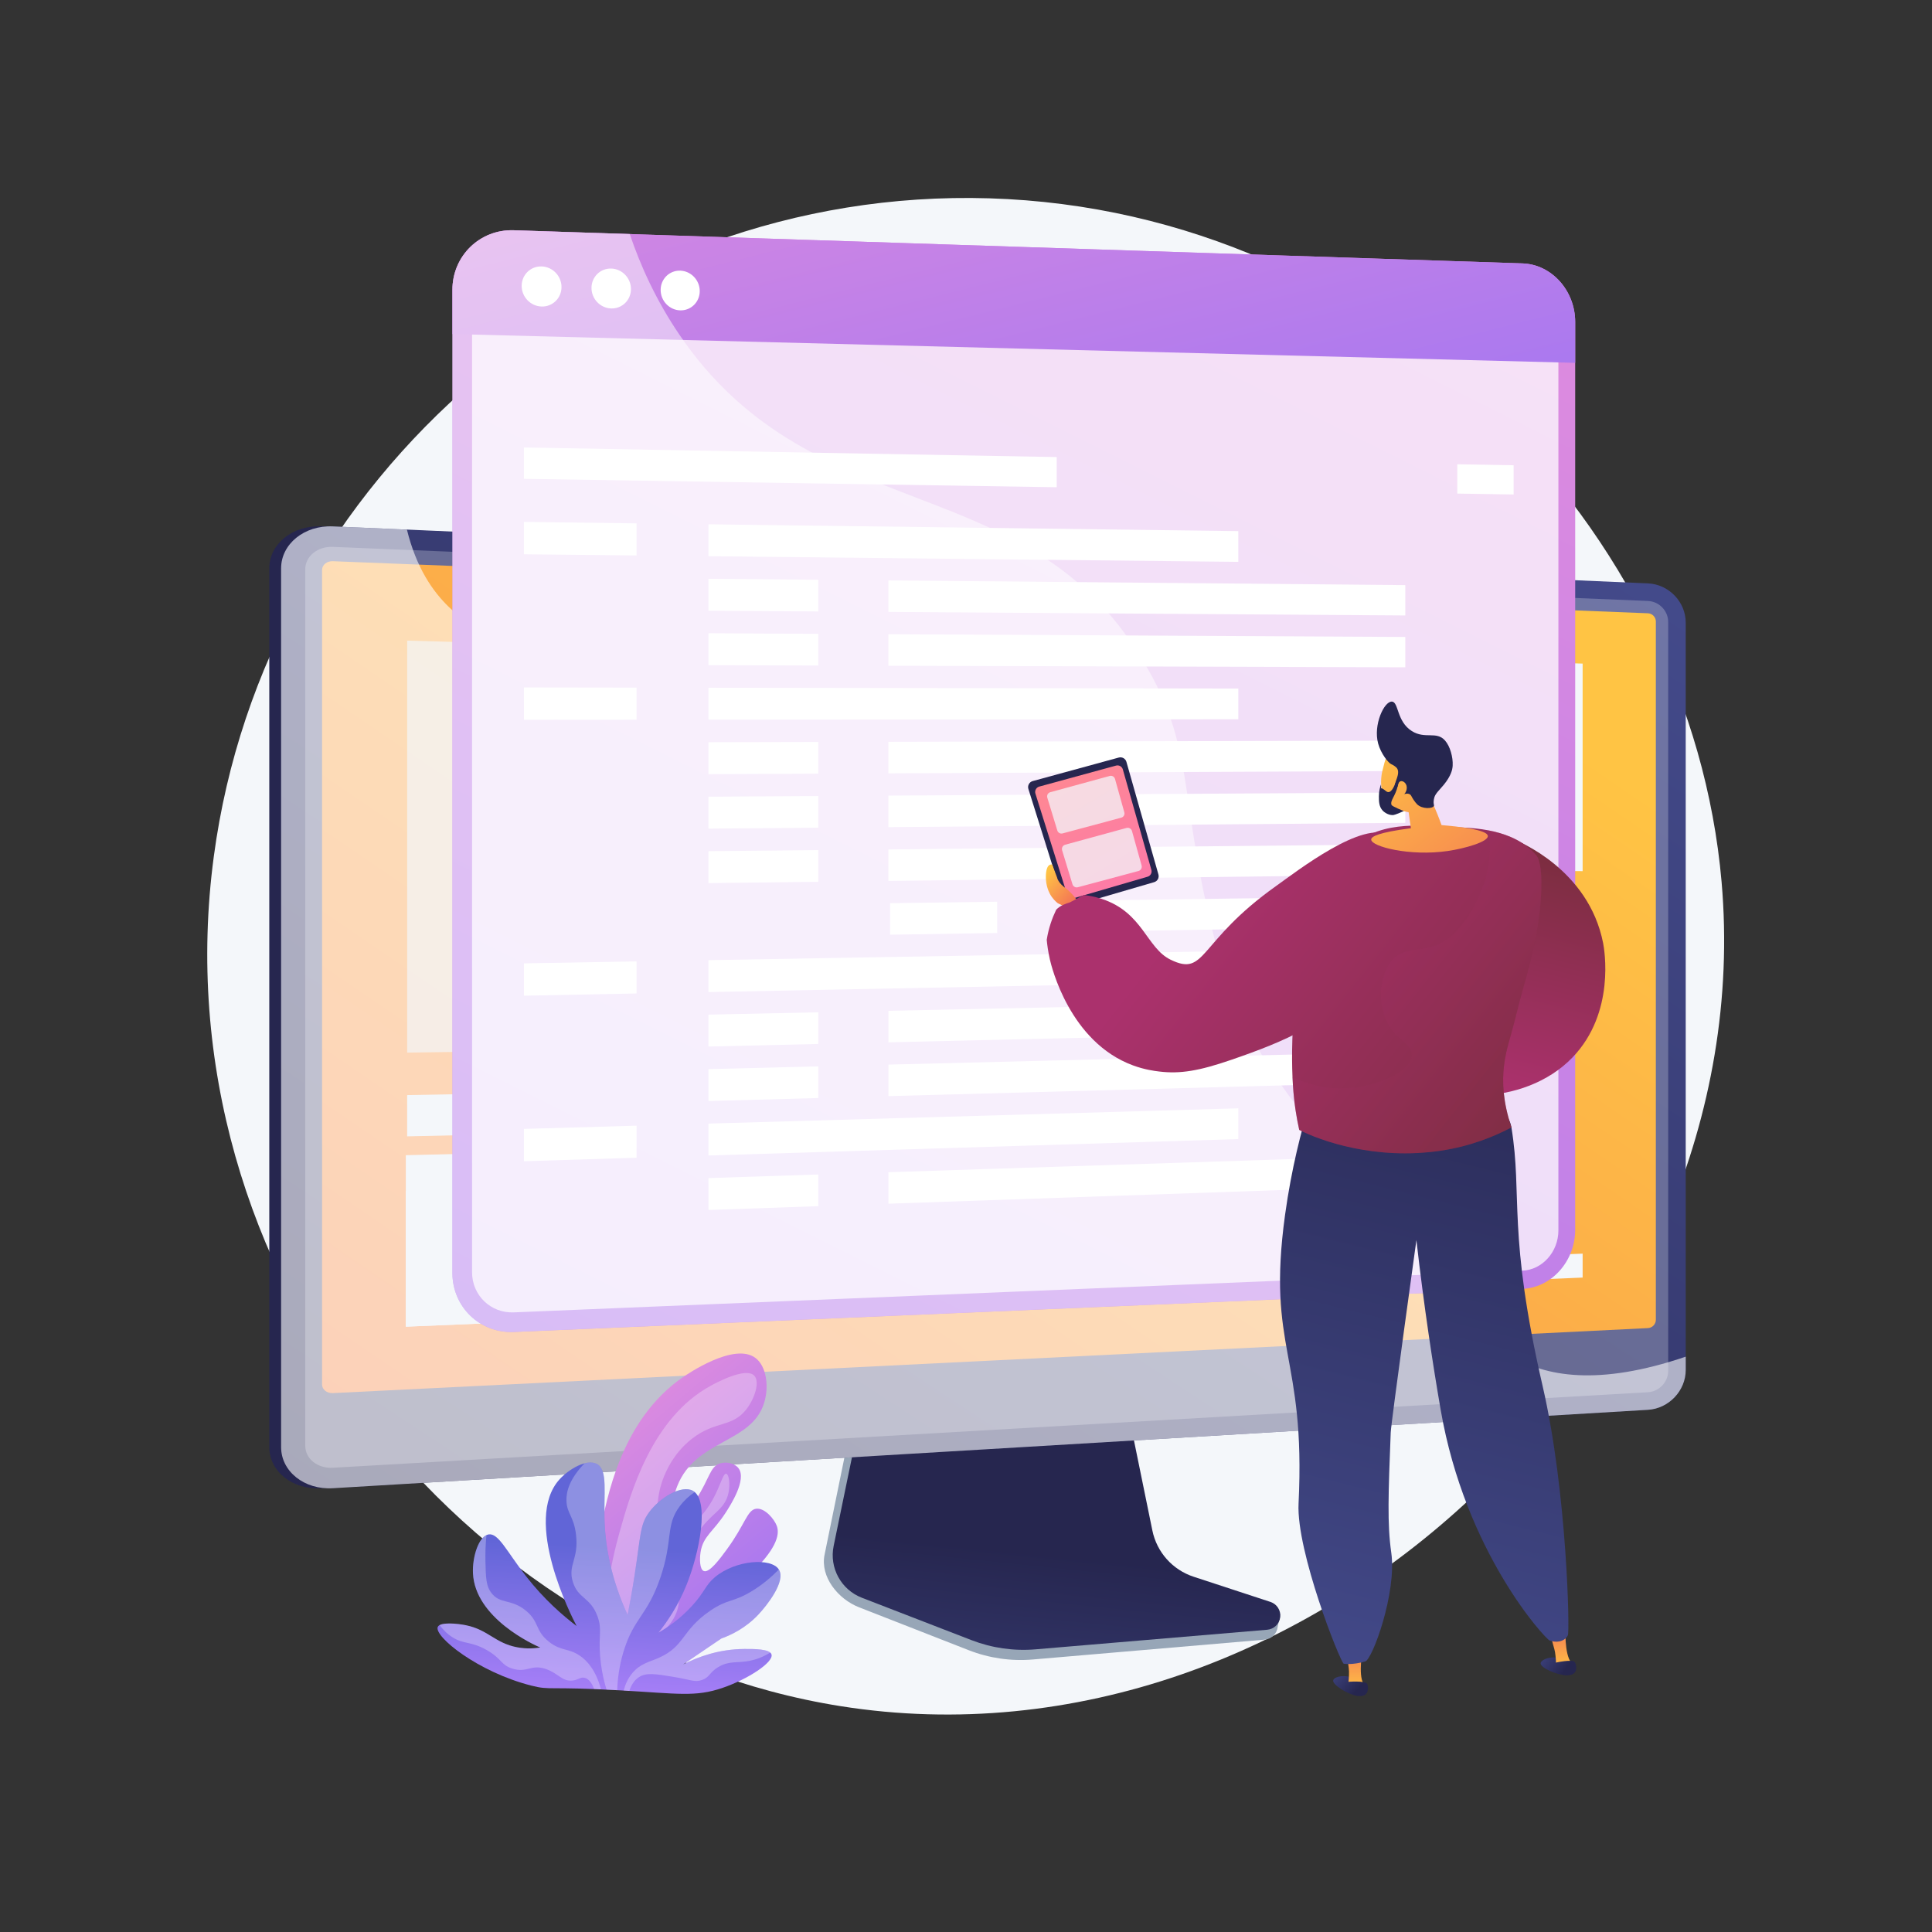 <?xml version="1.0" encoding="utf-8"?>
<!-- Generator: Adobe Illustrator 27.5.0, SVG Export Plug-In . SVG Version: 6.00 Build 0)  -->
<svg version="1.1" xmlns="http://www.w3.org/2000/svg" xmlns:xlink="http://www.w3.org/1999/xlink" x="0px" y="0px"
	 viewBox="0 0 3710 3710" style="enable-background:new 0 0 3710 3710;" xml:space="preserve">
<rect x="0" y="0" width="3710" height="3710" fill="#333333" stroke="none"/>
<g id="Background">
	<g>
		<g>
			<rect style="fill:transparent;" width="3710" height="3710"/>
		</g>
	</g>
</g>
<g id="Illustration">
	<g>
		<path style="fill:#F4F7FA;" d="M1899.744,380.826C1154.061,358.182,508.143,914.601,410.555,1644.693
			c-106.697,798.256,480.552,1516.495,1203.137,1631.531c898.775,143.087,1770.535-684.685,1692.26-1582.693
			C3246.98,1016.96,2657.745,403.844,1899.744,380.826z"/>
		<g>
			<g>
				<path style="fill:#97A6B7;" d="M2287.01,3045.468c-40.446-13.416-70.675-47.742-79.2-89.932l-58.867-291.354l-503.57,17.882
					l-61.975,303.525c-8.68,42.509,26.065,85.155,66.081,100.811l210.683,82.433c39.186,15.332,81.307,21.438,123.172,17.857
					l445.248-38.09c13.016-1.114,23.456-11.345,24.971-24.471c1.515-13.126,10.634-27.865-1.777-31.981L2287.01,3045.468z"/>
				<linearGradient id="SVGID_1_" gradientUnits="userSpaceOnUse" x1="1972.012" y1="3591.682" x2="2034.803" y2="2984.697">
					<stop  offset="0" style="stop-color:#444B8C"/>
					<stop  offset="0.996" style="stop-color:#26264F"/>
				</linearGradient>
				<path style="fill:url(#SVGID_1_);" d="M2291.994,3027.748c-40.405-13.247-70.605-47.142-79.12-88.801l-58.808-287.691
					l-491.295,17.676l-61.913,299.709c-8.671,41.974,14.271,84.065,54.246,99.525l210.471,81.396
					c39.146,15.139,81.225,21.169,123.048,17.633l444.8-37.611c13.002-1.1,23.433-11.203,24.946-24.164
					c1.513-12.961-6.309-25.195-18.709-29.26L2291.994,3027.748z"/>
			</g>
			<g>
				<g>
					
						<linearGradient id="SVGID_00000172422516110765512110000014574317554743426182_" gradientUnits="userSpaceOnUse" x1="1536.252" y1="1898.081" x2="873.45" y2="1974.826">
						<stop  offset="0" style="stop-color:#444B8C"/>
						<stop  offset="0.395" style="stop-color:#383C74"/>
						<stop  offset="0.996" style="stop-color:#26264F"/>
					</linearGradient>
					<path style="fill:url(#SVGID_00000172422516110765512110000014574317554743426182_);" d="M616.396,2857.831
						c-54.609,3.256-99.284-32.171-99.284-78.989V1091.434c0-46.817,44.675-82.971,99.284-80.605l2525.433,109.425
						c40.092,1.737,72.556,35.539,72.556,75.356v1435.129c0,39.818-32.464,74.148-72.556,76.539L616.396,2857.831z"/>
					
						<linearGradient id="SVGID_00000114785482250246783610000001482116708637719173_" gradientUnits="userSpaceOnUse" x1="2664.282" y1="680.911" x2="885.188" y2="3387.922">
						<stop  offset="0" style="stop-color:#444B8C"/>
						<stop  offset="0.996" style="stop-color:#26264F"/>
					</linearGradient>
					<path style="fill:url(#SVGID_00000114785482250246783610000001482116708637719173_);" d="M639.093,2857.831
						c-54.609,3.256-99.284-32.171-99.284-78.989V1091.434c0-46.817,44.675-82.971,99.284-80.605l2525.433,109.425
						c40.093,1.737,72.556,35.539,72.556,75.356v1435.129c0,39.818-32.464,74.148-72.556,76.539L639.093,2857.831z"/>
					<path style="opacity:0.3;fill:#D8DEE8;" d="M3164.526,1154.028L639.094,1050.136c-29.194-1.201-52.93,18.089-52.93,43.089
						v1312.359v370.713c0,25,23.736,43.903,52.93,42.227l2525.433-145.021c21.489-1.234,38.866-19.55,38.866-40.914v-328.065
						V1194.309C3203.392,1172.946,3186.015,1154.912,3164.526,1154.028z"/>
					
						<linearGradient id="SVGID_00000018942102567384631460000014522703286725336767_" gradientUnits="userSpaceOnUse" x1="2436.577" y1="1026.338" x2="357.483" y2="4075.217">
						<stop  offset="0" style="stop-color:#FFC444"/>
						<stop  offset="0.996" style="stop-color:#F36F56"/>
					</linearGradient>
					<path style="fill:url(#SVGID_00000018942102567384631460000014522703286725336767_);" d="M639.093,2675.173
						c-11.366,0.562-20.622-6.894-20.622-16.617V1094.472c0-9.723,9.257-17.269,20.622-16.819l2525.433,100.019
						c8.382,0.332,15.195,7.386,15.195,15.723v1341.063c0,8.337-6.813,15.458-15.195,15.873L639.093,2675.173z"/>
				</g>
				<path style="opacity:0.6;fill:#FFFFFF;" d="M2900.881,2602.831c-212.463-131.425-64.064-505.101-302.667-692.852
					c-240.555-189.287-579.046,42.872-747.55-153.157c-125.467-145.961,21.342-322.202-98.458-459.47
					c-187.872-215.266-668.809,80.797-889.767-131.277c-31.372-30.111-63.03-75.791-81.047-149.081l-142.298-6.166
					c-54.609-2.366-99.284,33.788-99.284,80.605v1687.409c0,46.818,44.675,82.244,99.284,78.989l2525.433-150.554
					c40.092-2.39,72.556-36.721,72.556-76.539v-25.515C3069.393,2662.125,2966.88,2643.656,2900.881,2602.831z"/>
			</g>
			<g>
				<polygon style="fill:#F4F7FA;" points="779.309,2547.606 1387.164,2522.244 1387.164,2203.566 779.309,2218.306 				"/>
				<g>
					<g style="opacity:0.7;">
						<polygon style="fill:#F4F7FA;" points="2407.699,1998.876 2500.048,1997.602 2500.048,1322.412 2407.699,1320.045 						"/>
						<polygon style="fill:#F4F7FA;" points="2241.042,2001.175 2335.183,1999.876 2335.183,1659.031 2241.042,1658.474 						"/>
						<polygon style="fill:#F4F7FA;" points="2071.125,2003.52 2167.109,2002.196 2167.109,1248.662 2071.125,1245.843 						"/>
						<polygon style="fill:#F4F7FA;" points="1897.852,2005.91 1995.736,2004.56 1995.735,1356.504 1897.852,1354.256 						"/>
						<polygon style="fill:#F4F7FA;" points="1721.126,2008.349 1820.966,2006.971 1820.966,1831.48 1721.126,1831.873 						"/>
						<polygon style="fill:#F4F7FA;" points="1540.839,2010.836 1642.694,2009.431 1642.694,1592.82 1540.839,1591.866 						"/>
						<polygon style="fill:#F4F7FA;" points="1356.883,2013.374 1460.815,2011.94 1460.815,1405.43 1356.883,1403.393 						"/>
						<polygon style="fill:#F4F7FA;" points="1169.149,2015.965 1275.222,2014.501 1275.222,1567.673 1169.149,1566.554 						"/>
						<polygon style="fill:#F4F7FA;" points="977.513,2018.609 1085.794,2017.115 1085.794,1316.863 977.513,1314.267 						"/>
						<polygon style="fill:#F4F7FA;" points="781.855,2021.308 892.414,2019.783 892.414,1233.318 781.855,1230.202 						"/>
					</g>
				</g>
				<polygon style="fill:#F4F7FA;" points="2584.856,2472.27 3039.124,2453.315 3039.124,2407.343 2584.856,2425.038 				"/>
				<polygon style="fill:#F4F7FA;" points="2584.856,1862.564 3039.124,1859.865 3039.124,1813.893 2584.856,1815.332 				"/>
				<polygon style="fill:#F4F7FA;" points="2584.856,1781.71 3039.124,1781.167 3039.124,1735.195 2584.856,1734.478 				"/>
				<polygon style="fill:#F4F7FA;" points="2584.856,2406.979 2658.887,2404.174 2658.887,2331.733 2584.856,2334.222 				"/>
				<g>
					<path style="fill:#F4F7FA;" d="M946.25,2347.013c38.614,1.456,44.349-20.901,82.367-23.067
						c64.481-3.671,80.273,59.084,142.406,58.126c50.72-0.783,63.481-43.152,113.693-38.457
						c37.325,3.49,44.672,28.339,81.062,31.906c7.265,0.711,14.414,0.434,21.386-0.585v147.308l-607.855,25.363v-260.633
						c32.582,2.347,56.368,9.719,73.402,17.187C893.69,2322.123,907.29,2345.545,946.25,2347.013z"/>
				</g>
				<polygon style="fill:#F4F7FA;" points="2584.856,1670.41 3039.124,1672.834 3039.124,1274.274 2584.856,1260.932 				"/>
				<polygon style="fill:#F4F7FA;" points="781.855,2182.153 2500.048,2143.779 2500.048,2071.749 781.855,2102.896 				"/>
				<polygon style="fill:#F4F7FA;" points="1460.815,2519.17 2500.048,2475.808 2500.048,2171.641 1460.815,2196.542 				"/>
			</g>
		</g>
		<g>
			
				<linearGradient id="SVGID_00000103243257592151324490000007363079908657779605_" gradientUnits="userSpaceOnUse" x1="2669.672" y1="13.561" x2="570.471" y2="4211.954">
				<stop  offset="0.004" style="stop-color:#E38DDD"/>
				<stop  offset="1" style="stop-color:#9571F6"/>
			</linearGradient>
			<path style="fill:url(#SVGID_00000103243257592151324490000007363079908657779605_);" d="M2923.559,505.803L986.59,442.152
				c-64.953-2.134-117.829,49.104-117.829,114.453v1887.863c0,65.349,52.876,116.067,117.829,113.293l1936.97-82.71
				c56.025-2.392,101.266-53.237,101.266-113.574V618.382C3024.826,558.044,2979.584,507.644,2923.559,505.803z"/>
			<path style="opacity:0.74;fill:#FFFFFF;" d="M986.59,2520.138c-44.181,1.827-80.099-32.7-80.099-77.123V557.686
				c0-44.423,35.918-79.303,80.098-77.911l1936.97,61.048c38.163,1.203,69.018,35.512,69.018,76.635v1745.258
				c0,41.123-30.855,75.735-69.018,77.313L986.59,2520.138z"/>
			
				<linearGradient id="SVGID_00000157999676907387948980000003723262434313382567_" gradientUnits="userSpaceOnUse" x1="1761.762" y1="-117.554" x2="2126.506" y2="1341.424">
				<stop  offset="0.004" style="stop-color:#E38DDD"/>
				<stop  offset="1" style="stop-color:#9571F6"/>
			</linearGradient>
			<path style="fill:url(#SVGID_00000157999676907387948980000003723262434313382567_);" d="M2923.559,505.803L986.59,442.152
				c-64.952-2.134-117.83,49.104-117.83,114.453v84.88l2156.067,55.268v-78.371C3024.827,558.044,2979.586,507.644,2923.559,505.803
				z"/>
			<path style="fill:#FFFFFF;" d="M1078.262,551.23c0,21.228-17.091,37.964-38.203,37.38c-21.144-0.585-38.308-18.317-38.308-39.603
				c0-21.287,17.164-38.02,38.308-37.377C1061.171,512.272,1078.262,530.002,1078.262,551.23z"/>
			<path style="fill:#FFFFFF;" d="M1211.616,555.105c0,21.127-16.928,37.785-37.839,37.206
				c-20.942-0.58-37.942-18.224-37.942-39.409s17-37.841,37.942-37.203C1194.688,516.336,1211.616,533.978,1211.616,555.105z"/>
			<path style="fill:#FFFFFF;" d="M1343.702,558.944c0,21.026-16.768,37.608-37.48,37.034
				c-20.743-0.574-37.581-18.132-37.581-39.216c0-21.084,16.838-37.663,37.581-37.031
				C1326.934,520.361,1343.702,537.917,1343.702,558.944z"/>
			<g>
				<polygon style="fill:#FFFFFF;" points="2029.2,877.698 1006.107,859.308 1006.107,919.463 2029.2,935.653 				"/>
				<polygon style="fill:#FFFFFF;" points="2798.387,891.523 2798.387,947.825 2906.628,949.538 2906.628,893.469 				"/>
			</g>
			<g>
				<polygon style="fill:#FFFFFF;" points="1222.401,1066.61 1006.107,1064.307 1006.107,1002.275 1222.401,1005.057 				"/>
				<polygon style="fill:#FFFFFF;" points="2377.91,1078.913 1360.486,1068.08 1360.486,1006.834 2377.91,1019.923 				"/>
				<polygon style="fill:#FFFFFF;" points="1571.357,1174.145 1360.486,1172.698 1360.486,1111.452 1571.357,1113.366 				"/>
				<polygon style="fill:#FFFFFF;" points="2698.59,1181.878 1706,1175.069 1706,1114.589 2698.59,1123.599 				"/>
				<polygon style="fill:#FFFFFF;" points="1571.357,1277.965 1360.486,1277.317 1360.486,1216.071 1571.357,1217.186 				"/>
				<polygon style="fill:#FFFFFF;" points="2698.59,1281.429 1706,1278.379 1706,1217.899 2698.59,1223.15 				"/>
				<polygon style="fill:#FFFFFF;" points="1222.401,1382.034 1006.107,1382.189 1006.107,1320.157 1222.401,1320.482 				"/>
				<polygon style="fill:#FFFFFF;" points="2377.91,1381.209 1360.486,1381.936 1360.486,1320.689 2377.91,1322.219 				"/>
				<polygon style="fill:#FFFFFF;" points="1571.357,1485.605 1360.486,1486.554 1360.486,1425.308 1571.357,1424.826 				"/>
				<polygon style="fill:#FFFFFF;" points="2698.59,1480.531 1706,1484.999 1706,1424.519 2698.59,1422.252 				"/>
				<polygon style="fill:#FFFFFF;" points="1571.357,1589.425 1360.486,1591.173 1360.486,1529.926 1571.357,1528.646 				"/>
				<polygon style="fill:#FFFFFF;" points="2698.59,1580.082 1706,1588.309 1706,1527.829 2698.59,1521.802 				"/>
				<polygon style="fill:#FFFFFF;" points="1571.357,1693.245 1360.486,1695.791 1360.486,1634.545 1571.357,1632.466 				"/>
				<polygon style="fill:#FFFFFF;" points="2698.59,1679.633 1706,1691.619 1706,1631.139 2698.59,1621.353 				"/>
				<polygon style="fill:#FFFFFF;" points="1914.846,1791.616 1709.246,1794.878 1709.246,1734.405 1914.846,1731.599 				"/>
				<polygon style="fill:#FFFFFF;" points="2852.62,1776.741 2046.144,1789.533 2046.144,1729.807 2852.62,1718.802 				"/>
				<polygon style="fill:#FFFFFF;" points="1222.401,1907.741 1006.107,1911.992 1006.107,1849.96 1222.401,1846.189 				"/>
				<polygon style="fill:#FFFFFF;" points="2377.91,1885.036 1360.486,1905.028 1360.486,1843.782 2377.91,1826.046 				"/>
				<polygon style="fill:#FFFFFF;" points="1571.357,2004.704 1360.486,2009.647 1360.486,1948.4 1571.357,1943.926 				"/>
				<polygon style="fill:#FFFFFF;" points="2698.59,1978.286 1706,2001.549 1706,1941.069 2698.59,1920.006 				"/>
				<polygon style="fill:#FFFFFF;" points="1571.357,2108.525 1360.486,2114.265 1360.486,2053.019 1571.357,2047.746 				"/>
				<polygon style="fill:#FFFFFF;" points="2698.59,2077.837 1706,2104.859 1706,2044.379 2698.59,2019.557 				"/>
				<polygon style="fill:#FFFFFF;" points="1222.401,2223.166 1006.107,2229.874 1006.107,2167.842 1222.401,2161.614 				"/>
				<polygon style="fill:#FFFFFF;" points="2377.91,2187.332 1360.486,2218.884 1360.486,2157.638 2377.91,2128.342 				"/>
				<polygon style="fill:#FFFFFF;" points="1571.357,2316.164 1360.486,2323.502 1360.486,2262.256 1571.357,2255.386 				"/>
				<polygon style="fill:#FFFFFF;" points="2698.59,2276.938 1706,2311.479 1706,2250.999 2698.59,2218.659 				"/>
			</g>
			<g style="opacity:0.5;">
				<path style="fill:#FFFFFF;" d="M2170.646,1231.553c-226.235-329.196-617.821-224.457-865.539-588.182
					c-44.675-65.596-74.989-132.342-95.78-193.9l-222.736-7.319c-64.953-2.134-117.83,49.104-117.83,114.454v1887.862
					c0,65.349,52.876,116.067,117.829,113.293l1866.03-79.681c-42.748-61.652-415.069-290.012-511.249-640.63
					C2253.413,1516.806,2307.141,1430.166,2170.646,1231.553z"/>
			</g>
		</g>
		<g>
			<path style="fill:#26264F;" d="M1983.062,1499.903c-3.137,0.857-5.79,2.954-7.348,5.808c-1.558,2.854-1.888,6.22-0.914,9.322
				l68.256,217.284c1.952,6.214,8.515,9.726,14.768,7.902l158.521-46.235c6.314-1.842,9.959-8.434,8.161-14.76l-61.457-216.235
				c-1.794-6.312-8.337-10.002-14.667-8.272L1983.062,1499.903z"/>
			
				<linearGradient id="SVGID_00000040550694153414095610000011612378163570641792_" gradientUnits="userSpaceOnUse" x1="1944.259" y1="1340.057" x2="2290.274" y2="1902.488">
				<stop  offset="0" style="stop-color:#FF9085"/>
				<stop  offset="1" style="stop-color:#FB6FBB"/>
			</linearGradient>
			<path style="fill:url(#SVGID_00000040550694153414095610000011612378163570641792_);" d="M1995.675,1510.465
				c-2.797,0.765-5.163,2.635-6.553,5.18c-1.39,2.545-1.684,5.547-0.815,8.313l60.869,193.768c1.741,5.542,7.594,8.673,13.17,7.047
				l141.367-41.232c5.631-1.642,8.881-7.521,7.277-13.163l-54.806-192.834c-1.6-5.629-7.435-8.92-13.08-7.377L1995.675,1510.465z"/>
			<path style="opacity:0.75;fill:#F4F7FA;" d="M2016.818,1521.259c-2.154,0.589-3.978,2.024-5.056,3.979
				c-1.078,1.955-1.32,4.264-0.669,6.399l19.262,63.198c1.299,4.261,5.741,6.725,10.044,5.571l112.81-30.26
				c2.131-0.572,3.944-1.971,5.037-3.887c1.093-1.916,1.374-4.19,0.781-6.314l-17.903-64.144c-1.222-4.378-5.752-6.947-10.136-5.749
				L2016.818,1521.259z"/>
			<path style="opacity:0.75;fill:#F4F7FA;" d="M2045.474,1622.093c-2.222,0.607-4.104,2.089-5.217,4.106
				c-1.113,2.017-1.362,4.399-0.69,6.603l19.874,65.211c1.34,4.397,5.924,6.94,10.364,5.749l116.403-31.223
				c2.198-0.59,4.07-2.034,5.197-4.011c1.127-1.977,1.418-4.323,0.806-6.515l-18.472-66.188c-1.261-4.518-5.935-7.169-10.459-5.932
				L2045.474,1622.093z"/>
			
				<linearGradient id="SVGID_00000181051049162706108580000015819406492034960773_" gradientUnits="userSpaceOnUse" x1="2830.637" y1="2079.329" x2="2948.16" y2="1609.234">
				<stop  offset="0" style="stop-color:#AB316D"/>
				<stop  offset="1" style="stop-color:#792D3D"/>
			</linearGradient>
			<path style="fill:url(#SVGID_00000181051049162706108580000015819406492034960773_);" d="M2905.524,1611.387
				c8.919,3.371,144.938,57.464,172.896,199.429c2.259,11.469,24.111,133.439-58.605,219.605
				c-92.752,96.62-271.353,94.225-342.245,13.452c-16.532-18.837-25.254-39.713-30.139-57.255l18.679-49.626
				c22.791-27.515,53.824-34.034,70.397-38.119c40.858-10.069,71.705,8.129,95.104-11.573
				c12.948-10.901,15.519-26.591,17.817-40.606c7.826-47.737-19.118-77.121-21.078-106.559
				c-1.467-22.007-9.17-70.227,19.554-101.672C2866.093,1618.552,2891.287,1613.13,2905.524,1611.387z"/>
			
				<linearGradient id="SVGID_00000039838258515756900160000009800375216233084041_" gradientUnits="userSpaceOnUse" x1="2601" y1="3358.431" x2="2656.749" y2="3408.02" gradientTransform="matrix(0.99 -0.14 0.14 0.99 -102.843 206.938)">
				<stop  offset="0" style="stop-color:#444B8C"/>
				<stop  offset="0.996" style="stop-color:#26264F"/>
			</linearGradient>
			<path style="fill:url(#SVGID_00000039838258515756900160000009800375216233084041_);" d="M2958.523,3193.54
				c1.588-8.739,29.811-16.65,43.786-4.944c6.939,5.811,11.718,17.594,7.703,22.916c-1.461,1.937,4.521,5.341-1.21,5.407
				C2989.79,3217.141,2956.946,3202.224,2958.523,3193.54z"/>
			
				<linearGradient id="SVGID_00000041990698286243664610000010548194350218162326_" gradientUnits="userSpaceOnUse" x1="1729.436" y1="3408.098" x2="1729.436" y2="3310.977" gradientTransform="matrix(0.99 -0.14 0.14 0.99 813.358 77.422)">
				<stop  offset="0" style="stop-color:#FFC444"/>
				<stop  offset="0.996" style="stop-color:#F36F56"/>
			</linearGradient>
			<path style="fill:url(#SVGID_00000041990698286243664610000010548194350218162326_);" d="M2988.107,3196.721l29.027-4.104
				c-13.448-16.191-10.959-67.752-10.959-67.752l-30.869,6.891c0,0,3.517,14.153,9.501,35.029
				C2986.854,3173.931,2987.77,3185.115,2988.107,3196.721z"/>
			
				<linearGradient id="SVGID_00000093139161531381776140000016405104065729980590_" gradientUnits="userSpaceOnUse" x1="2606.605" y1="3352.131" x2="2662.354" y2="3401.72" gradientTransform="matrix(0.99 -0.14 0.14 0.99 -102.843 206.938)">
				<stop  offset="0" style="stop-color:#444B8C"/>
				<stop  offset="0.996" style="stop-color:#26264F"/>
			</linearGradient>
			<path style="fill:url(#SVGID_00000093139161531381776140000016405104065729980590_);" d="M2985.532,3193.145
				c0,0,34.947-8.051,38.727-1.12c3.78,6.933,6.715,25.493-15.457,24.894C2986.63,3216.321,2983.563,3199.023,2985.532,3193.145z"/>
			
				<linearGradient id="SVGID_00000133499145242751656910000008759710169709742724_" gradientUnits="userSpaceOnUse" x1="2548.255" y1="3199.142" x2="2604.007" y2="3248.733">
				<stop  offset="0" style="stop-color:#444B8C"/>
				<stop  offset="0.996" style="stop-color:#26264F"/>
			</linearGradient>
			<path style="fill:url(#SVGID_00000133499145242751656910000008759710169709742724_);" d="M2560.245,3226.312
				c2.794-8.431,31.848-12.314,44.047,1.233c6.057,6.726,9.14,19.061,4.42,23.768c-1.718,1.713,3.729,5.921-1.956,5.186
				C2587.899,3254.057,2557.467,3234.69,2560.245,3226.312z"/>
			
				<linearGradient id="SVGID_00000158723681920070477040000010223011304653074062_" gradientUnits="userSpaceOnUse" x1="1235.194" y1="308.074" x2="1296.517" y2="360.281" gradientTransform="matrix(0.136 0.991 0.991 -0.136 1532.756 497.636)">
				<stop  offset="0" style="stop-color:#FFC444"/>
				<stop  offset="0.996" style="stop-color:#F36F56"/>
			</linearGradient>
			<path style="fill:url(#SVGID_00000158723681920070477040000010223011304653074062_);" d="M2057.774,1747.166l-26.531-12.707
				c-4.12-3.294-10.425-9.141-15.203-18.102c-7.865-14.751-7.74-30.718-7.638-30.734c0.062-0.009-1.209-21.474,7.899-25.108
				c1.193-0.476,2.571-0.628,4.159-0.371l9.437,24.851c0,0,1.511,10.812,18.56,22.033c16.902,14.721,23.709,28.177,23.709,28.177
				L2057.774,1747.166z"/>
			
				<linearGradient id="SVGID_00000036963201049019906320000015086499839068265102_" gradientUnits="userSpaceOnUse" x1="1676.648" y1="3248.832" x2="1676.648" y2="3151.706" gradientTransform="matrix(1 0 0 1 925.31 0)">
				<stop  offset="0" style="stop-color:#FFC444"/>
				<stop  offset="0.996" style="stop-color:#F36F56"/>
			</linearGradient>
			<path style="fill:url(#SVGID_00000036963201049019906320000015086499839068265102_);" d="M2589.092,3233.602h29.314
				c-11.048-17.915-1.366-68.619-1.366-68.619l-31.53,2.502c0,0,1.502,14.505,4.505,36.014
				C2591.042,3210.861,2590.383,3222.064,2589.092,3233.602z"/>
			
				<linearGradient id="SVGID_00000111160061109231604170000015544234179662868637_" gradientUnits="userSpaceOnUse" x1="7478.364" y1="3293.37" x2="7114.824" y2="1825.58" gradientTransform="matrix(-1 0 0 1 10075.747 0)">
				<stop  offset="0" style="stop-color:#444B8C"/>
				<stop  offset="0.996" style="stop-color:#26264F"/>
			</linearGradient>
			<path style="fill:url(#SVGID_00000111160061109231604170000015544234179662868637_);" d="M2513.118,2125.021
				c-13.58,44.844-32.973,117.223-45.457,208.031c-35.608,259.017,40.075,267.279,25.941,554.303
				c-4.511,91.619,79.373,302.883,86.767,307.549c3.579,0.346,7.461,0.58,11.602,0.455c7.297-0.22,17.583-1.337,29.546-4.924
				c13.288-2.29,61.196-132.053,50.092-209.205c-7.86-54.605-5.581-113.208-1.025-230.415
				c0.737-18.991,49.328-369.484,49.328-369.484c14.78,129.734,31.777,239.965,46.514,325.429
				c47.345,274.581,201.284,440.777,209.314,443.443c1.586,0.636,16.031,5.885,27.841-1.9c5.256-3.464,7.044-7.935,7.044-7.935
				c4.118-3.224-1.213-274.138-48.167-478.025c-68.153-295.939-38.477-365.184-60.068-497.369
				C2883.706,2050.596,2513.118,2125.021,2513.118,2125.021z"/>
			
				<linearGradient id="SVGID_00000004546017622464178100000016863280419134259591_" gradientUnits="userSpaceOnUse" x1="2377.231" y1="1630.638" x2="3082.374" y2="2190.275">
				<stop  offset="0" style="stop-color:#AB316D"/>
				<stop  offset="1" style="stop-color:#792D3D"/>
			</linearGradient>
			<path style="fill:url(#SVGID_00000004546017622464178100000016863280419134259591_);" d="M2788.398,1588.288
				c-45.248-1.33-132.885-16.106-190.168,35.438c-0.996,0.894-5.628,5.967-11.406,12.738c-5.365,6.285-23.764,28.289-40.446,58.035
				c-12.083,21.543-22.988,46.655-33.991,84.083c-19.405,66.005-24.973,122.209-26.835,146.698
				c-10.471,137.712-0.088,201.248,9.334,244.453c40.909,21.013,146.327,58.615,271.933,39.932
				c57.361-8.533,103.267-27.62,135.57-44.659c-32.592-98.682-7.022-151.488,5.041-200.159
				c17.203-69.402,17.479-64.155,31.642-119.286c23.37-90.968,27.203-183.919,11.147-202.94
				C2906.922,1591.335,2828.911,1589.481,2788.398,1588.288z"/>
			
				<linearGradient id="SVGID_00000080170063451833791040000006128788176738751401_" gradientUnits="userSpaceOnUse" x1="2565.164" y1="1779.79" x2="3042.771" y2="2158.843">
				<stop  offset="0" style="stop-color:#AB316D"/>
				<stop  offset="1" style="stop-color:#792D3D"/>
			</linearGradient>
			<path style="opacity:0.3;fill:url(#SVGID_00000080170063451833791040000006128788176738751401_);" d="M2950.218,1642.622
				c-24.307-28.793-59.556-42.004-92.969-48.266c15.663,69.912-19.919,155.532-68.205,200.979
				c-45.052,42.402-86.497,14.244-116.358,49.595c-24.662,29.196-25.466,76.645-13.022,109.189
				c16.829,44.014,53.121,48.292,51.234,73.133c-2.501,32.93-68.708,57.442-117.405,62.025
				c-50.86,4.787-91.416-11.336-111.522-21.044c2.036,46.588,7.627,77.249,12.916,101.501
				c40.909,21.013,146.327,58.616,271.933,39.933c57.361-8.533,103.267-27.62,135.57-44.659
				c-32.592-98.682-7.022-151.489,5.041-200.159c17.203-69.403,17.479-64.156,31.642-119.286
				C2962.441,1754.594,2966.275,1661.642,2950.218,1642.622z"/>
			
				<linearGradient id="SVGID_00000137853333878263116810000009157105337736168364_" gradientUnits="userSpaceOnUse" x1="2553.86" y1="3192.841" x2="2609.612" y2="3242.432">
				<stop  offset="0" style="stop-color:#444B8C"/>
				<stop  offset="0.996" style="stop-color:#26264F"/>
			</linearGradient>
			<path style="fill:url(#SVGID_00000137853333878263116810000009157105337736168364_);" d="M2587.042,3229.7
				c0,0,35.73-3.08,38.502,4.313c2.772,7.392,3.08,26.181-18.789,22.485C2584.886,3252.801,2584.27,3235.246,2587.042,3229.7z"/>
			
				<linearGradient id="SVGID_00000123405021810303843930000017622177449410816910_" gradientUnits="userSpaceOnUse" x1="2296.661" y1="1732.158" x2="3001.804" y2="2291.795">
				<stop  offset="0" style="stop-color:#AB316D"/>
				<stop  offset="1" style="stop-color:#792D3D"/>
			</linearGradient>
			<path style="fill:url(#SVGID_00000123405021810303843930000017622177449410816910_);" d="M2668.667,1604.794
				c-49.491-32.2-178.9,68.688-218.078,96.514c-151.918,107.889-133.708,175.19-202.702,141.594
				c-46.654-22.715-52.986-91.193-132.718-116.949c-14.096-4.553-26.222-6.394-34.028-7.238
				c-0.107,0.058-26.327,14.005-26.442,14.04c-9.313,3.016-18.626,6.028-26.441,14.043c-7.67,15.919-14.699,35.31-18.231,57.918
				c0.754,8.031,2.332,21.344,5.947,37.421c2.994,13.306,38.02,158.919,159.774,203.762c22.367,8.238,40.95,10.606,50.329,11.741
				c40.008,4.851,76.272-1.079,138.266-22.442c105.011-36.183,185.182-70.125,256.067-153.088c3.376-3.952,6.106-7.83,8.83-12.007
				C2681.957,1789.266,2716.445,1635.873,2668.667,1604.794z"/>
			<g>
				
					<linearGradient id="SVGID_00000073705256851151603690000018076317790298980774_" gradientUnits="userSpaceOnUse" x1="2603.088" y1="1430.25" x2="2905.007" y2="1810.103">
					<stop  offset="0" style="stop-color:#FFC444"/>
					<stop  offset="0.996" style="stop-color:#F36F56"/>
				</linearGradient>
				<path style="fill:url(#SVGID_00000073705256851151603690000018076317790298980774_);" d="M2661.056,1536.411
					c-14.015-23.697-7.771-50.766-6.363-56.616c5.894-24.49,8.087-28.205,12.632-33.387l6.427-6.796c0,0,0.399-0.298,0.823-0.589
					c4.469-3.074,21.158-8.07,24.76-8.25c11.509-0.578,34.928,40.691,48.339,104.288c1.089,2.27,2.168,4.565,3.236,6.883
					c6.651,14.428,12.358,28.618,17.256,42.452c77.775,6.576,88.569,15.701,88.915,20.971c0.729,11.093-43.585,23.911-76.912,28.791
					c-72.682,10.641-147.395-8.527-147.054-22.08c0.148-5.901,14.595-13.59,76.21-21.659c-1.441-10.196-2.882-20.392-4.323-30.588
					C2699.996,1558.719,2671.379,1553.869,2661.056,1536.411z"/>
				<path style="fill:#26264F;" d="M2646.436,1427.813c5.244,19.413,19.931,37.723,25.484,39.814
					c0.717,0.271,4.821,2.045,9.087,5.811c0.581,0.512,1.141,1.144,1.719,2.001c7.52,11.109-8.107,30.708-2.888,35.189
					c3.786,3.25,15.601-5.595,18.089-2.581c2.344,2.837-6.867,12.461-4.152,15.883c2.05,2.583,8.104-1.893,13.565,1.445
					c2.722,1.663,2.568,3.597,6.64,9.812c2.303,3.516,5.209,7.259,7.217,9.237c9.756,9.618,29.885,8.715,32.328,3.175
					c0.679-1.544-0.48-2.38-0.578-6.927c0,0-0.09-4.214,1.444-9.524c2.191-7.585,10.441-14.792,18.184-24.246
					c14.339-17.509,16.258-29.687,16.724-33.753c0.165-1.448,0.222-2.522,0.263-3.297c0.797-15.551-4.791-36.592-14.677-47.812
					c-16.564-18.796-38.152-2.022-63.79-18.184c-29.582-18.648-24.924-56.158-38.389-56.574
					C2657.859,1346.821,2636.74,1391.918,2646.436,1427.813z"/>
				
					<linearGradient id="SVGID_00000180359888905856158950000016918147519052050594_" gradientUnits="userSpaceOnUse" x1="2615.819" y1="1420.127" x2="2917.745" y2="1799.99">
					<stop  offset="0" style="stop-color:#FFC444"/>
					<stop  offset="0.996" style="stop-color:#F36F56"/>
				</linearGradient>
				<path style="fill:url(#SVGID_00000180359888905856158950000016918147519052050594_);" d="M2685.604,1504.199
					c3.018-7.813,13.025-3.895,15.331,4.557c2.306,8.453-3.55,19.442-11.954,19.892
					C2680.577,1529.098,2681.544,1514.714,2685.604,1504.199z"/>
			</g>
			<path style="fill:#26264F;" d="M2685.691,1489.006l-7.217,17.316c0,0-7.216,20.783-16.74,12.991
				c-7.782-6.367-9.206-5.799-9.467-5.377c-0.05,0.081-0.042,0.18-0.059,0.18c-0.107,0-0.213-4.145-0.289-7.795
				c-1.815,5.007-4.042,12.935-4.041,22.804c0.001,9.586,0.002,19.85,7.504,27.709c0.435,0.454,8.609,8.77,19.627,8.371
				c0,0,4.333-0.157,20.782-7.792c0,0-22.512-8.659-23.668-11.834c-3.139-8.634,7.851-16.681,12.123-37.236
				C2685.896,1500.415,2685.937,1493.614,2685.691,1489.006z"/>
		</g>
		<g>
			<g>
				
					<linearGradient id="SVGID_00000026157374905493714080000014087391241239946896_" gradientUnits="userSpaceOnUse" x1="239.852" y1="2702.581" x2="-171.297" y2="3191.474" gradientTransform="matrix(-1 0 0 1 1362.892 0)">
					<stop  offset="0.004" style="stop-color:#E38DDD"/>
					<stop  offset="1" style="stop-color:#9571F6"/>
				</linearGradient>
				<path style="fill:url(#SVGID_00000026157374905493714080000014087391241239946896_);" d="M1154.637,3226.298
					c-24.775-122.432-14.106-220.821-2.853-280.233c13.652-72.079,41.406-218.608,157.889-300.284
					c9.179-6.436,100.304-69.11,141.232-37.982c21.107,16.053,25.926,54.823,16.698,85.423
					c-23.829,79.008-131.266,70.243-166.96,160.161c-11.886,29.945-14.09,66.483-5.8,69.929
					c10.206,4.241,39.314-40.438,42.088-44.696c25.951-39.832,26.193-62.384,45.98-68.5c12.15-3.757,28.163-0.231,35.327,9.364
					c16.313,21.851-15.909,71.637-24.919,85.557c-23.563,36.407-43.241,44.678-48.025,75.674
					c-2.06,13.346-1.693,33.075,6.223,36.151c10.706,4.16,31.142-23.725,44.251-41.613c35.246-48.093,39.003-76.052,56.527-78.057
					c16.347-1.869,34.77,19.982,39.501,33.296C1504.709,2966.827,1452.803,3044.176,1154.637,3226.298z"/>
				<path style="opacity:0.28;fill:#FFFFFF;" d="M1158.366,3205.296c-3.701-113.765,14.714-203.953,31.397-263.134
					c21.443-76.074,61.775-219.156,174.924-281.076c8.041-4.401,67.197-36.772,83.724-19.436
					c11.018,11.558,1.253,43.281-14.95,64.288c-27.651,35.848-59.501,21.626-104.656,56.813
					c-40.517,31.573-54.747,74.093-58.309,85.219c-13.212,41.279-6.348,76.667-4.485,89.705
					C1273.088,2987.201,1258.599,3068.325,1158.366,3205.296z"/>
				<path style="opacity:0.28;fill:#FFFFFF;" d="M1198.733,3176.889c63.448-56.826,78.113-103.384,79.239-136.052
					c0.877-25.452-6.009-55.661,13.456-83.725c12.451-17.952,21.838-15.059,43.358-34.386
					c44.953-40.374,50.536-94.795,59.803-92.696c5.158,1.169,7.833,19.022,4.486,35.882c-6.909,34.792-34.119,38.44-61.299,80.735
					c-18.568,28.893-25.015,56.983-28.407,71.764c-8.277,36.066-2.656,48.719-7.476,68.773
					C1295.648,3113.174,1273.04,3146.717,1198.733,3176.889z"/>
			</g>
			<g>
				
					<linearGradient id="SVGID_00000115477568157732324730000015270460430561777834_" gradientUnits="userSpaceOnUse" x1="382.311" y1="3220.906" x2="349.748" y2="2924.876" gradientTransform="matrix(-0.999 0.053 0.053 0.999 1370.786 28.52)">
					<stop  offset="0" style="stop-color:#AA80F9"/>
					<stop  offset="0.996" style="stop-color:#6165D7"/>
				</linearGradient>
				<path style="fill:url(#SVGID_00000115477568157732324730000015270460430561777834_);" d="M1192.757,3246.077
					c109.988,6.303,142.682,12.895,194.513-4.768c48.703-16.597,98.662-49.279,94.274-64.282
					c-3.147-10.762-33.724-10.619-51.987-10.533c-49.01,0.229-89.426,15.24-117.784,29.75
					c24.458-16.598,48.917-33.197,73.376-49.795c17.078-6.111,45.977-19.077,71.576-46.473
					c16.027-17.152,52.855-63.605,39.013-85.926c-14.459-23.316-83.151-18.607-122.747,14.46
					c-18.999,15.866-19.024,28.011-44.49,55.711c-23.144,25.176-47.037,41.156-63.824,50.801
					c15.729-19.662,37.123-50.378,53.754-91.772c25.271-62.899,44.348-162.404,12.206-180.493
					c-21.321-11.998-63.595,12.725-84.739,42.027c-17.143,23.757-15.463,43.683-27.259,120.021
					c-5.129,33.188-10.158,59.913-13.424,76.494c-32.711-71.753-42.201-132.12-44.117-176.487
					c-2.462-57.01,6.972-101.68-14.833-113.563c-19.435-10.591-54.139,10.073-71.741,29.462
					c-71.243,78.477,22.755,262.653,32.691,281.659c-26.141-19.796-62.166-50.769-97.056-95.537
					c-37.311-47.873-53.067-83.509-72.035-80.318c-18.866,3.174-31.299,43.336-29.883,74.417
					c3.946,86.649,117.11,137.533,129.188,142.78c-9.52,1.533-25.659,3.144-44.687-0.489c-42.193-8.054-55.354-33.631-98.16-42.314
					c-16.372-3.321-49.847-6.761-53.972,3.376c-7.405,18.195,77.147,86.527,179.738,112.581
					C1057.951,3246.415,1048.96,3237.837,1192.757,3246.077z"/>
				<path style="opacity:0.28;fill:#FFFFFF;" d="M1265.351,3183.391c50.075-22.261,43.27-52.534,98.051-90.019
					c35.081-24.005,43.231-15.257,80.825-38.205c20.678-12.621,37.58-27.095,51.3-41.411c0.065,0.101,0.148,0.192,0.21,0.294
					c13.843,22.32-22.985,68.774-39.013,85.926c-25.6,27.396-54.498,40.362-71.576,46.473
					c-24.459,16.598-48.917,33.197-73.376,49.795c28.358-14.509,68.775-29.521,117.784-29.75
					c15.921-0.075,41.194-0.191,49.501,6.911c-14.717,9.125-27.959,13.517-38.734,15.716c-24.57,5.013-39.983-0.595-61.237,12.217
					c-17.051,10.279-15.629,19.01-30.642,24.575c-14.129,5.238-21.346-0.289-56.212-6.014c-33.914-5.569-51.151-8.177-64.854,0.432
					c-10.357,6.507-15.858,17.239-18.892,26.679c-3.514-0.214-7.108-0.431-10.797-0.647c2.727-10.839,7.738-23.263,17.272-34.359
					C1230.076,3194.412,1246.617,3191.719,1265.351,3183.391z"/>
				<path style="opacity:0.28;fill:#FFFFFF;" d="M1122.657,3221.869c-7.913-1.894-11.694,3.763-22.682,5.191
					c-20.42,2.652-28.073-14.197-52.077-22.202c-28.41-9.476-35.614,8.149-63.911-0.616c-22.4-6.94-19.513-18.488-48.778-35.352
					c-31.142-17.945-44.329-10.583-67.217-25.395c-7.356-4.761-15.75-11.845-23.742-22.867c10.063-5.455,36.392-2.547,50.332,0.28
					c42.807,8.683,55.967,34.26,98.16,42.314c19.028,3.633,35.167,2.022,44.687,0.489c-12.078-5.247-125.242-56.13-129.188-142.78
					c-1.312-28.831,9.294-65.455,25.894-73.143c-1.974,20.016-2.249,37.125-1.945,50.583c0.708,31.312,1.265,47.234,11.17,60.295
					c17.185,22.662,38.131,10.849,66.695,34.406c26.003,21.445,16.942,38.079,44.068,59.554
					c23.409,18.534,37.281,11.785,59.306,26.811c13.819,9.427,30.601,27.281,40.683,64.644c-4.591-0.208-8.987-0.398-13.169-0.566
					C1136.962,3232.918,1131.187,3223.91,1122.657,3221.869z"/>
				<path style="opacity:0.28;fill:#FFFFFF;" d="M1147.362,3103.785c-13.704-37.327-37.496-33.49-47.422-66.365
					c-9.868-32.679,11.72-42.837,6.217-90.158c-4.122-35.452-17.509-40.672-18.399-64.904c-0.657-17.864,5.641-42.202,34.759-72.371
					c8.83-2.321,17.166-2.327,23.749,1.26c21.805,11.882,12.371,56.552,14.833,113.563c1.916,44.367,11.406,104.734,44.117,176.487
					c3.266-16.581,8.295-43.306,13.424-76.494c11.796-76.338,10.115-96.264,27.259-120.021
					c21.144-29.302,63.418-54.025,84.739-42.027c1.219,0.686,2.354,1.502,3.428,2.415c-10.635,7.25-20.444,16.16-28.693,27.153
					c-28.119,37.471-12.122,64.316-37.614,138.228c-24.517,71.085-49.391,75.476-69.124,136.899
					c-6.302,19.616-12.24,45.583-13.465,78.2c-7.203-0.398-13.99-0.751-20.413-1.067c-7.384-24.194-10.866-45.844-12.351-64.211
					C1149.134,3139.934,1156.619,3128.999,1147.362,3103.785z"/>
			</g>
		</g>
	</g>
</g>
</svg>
